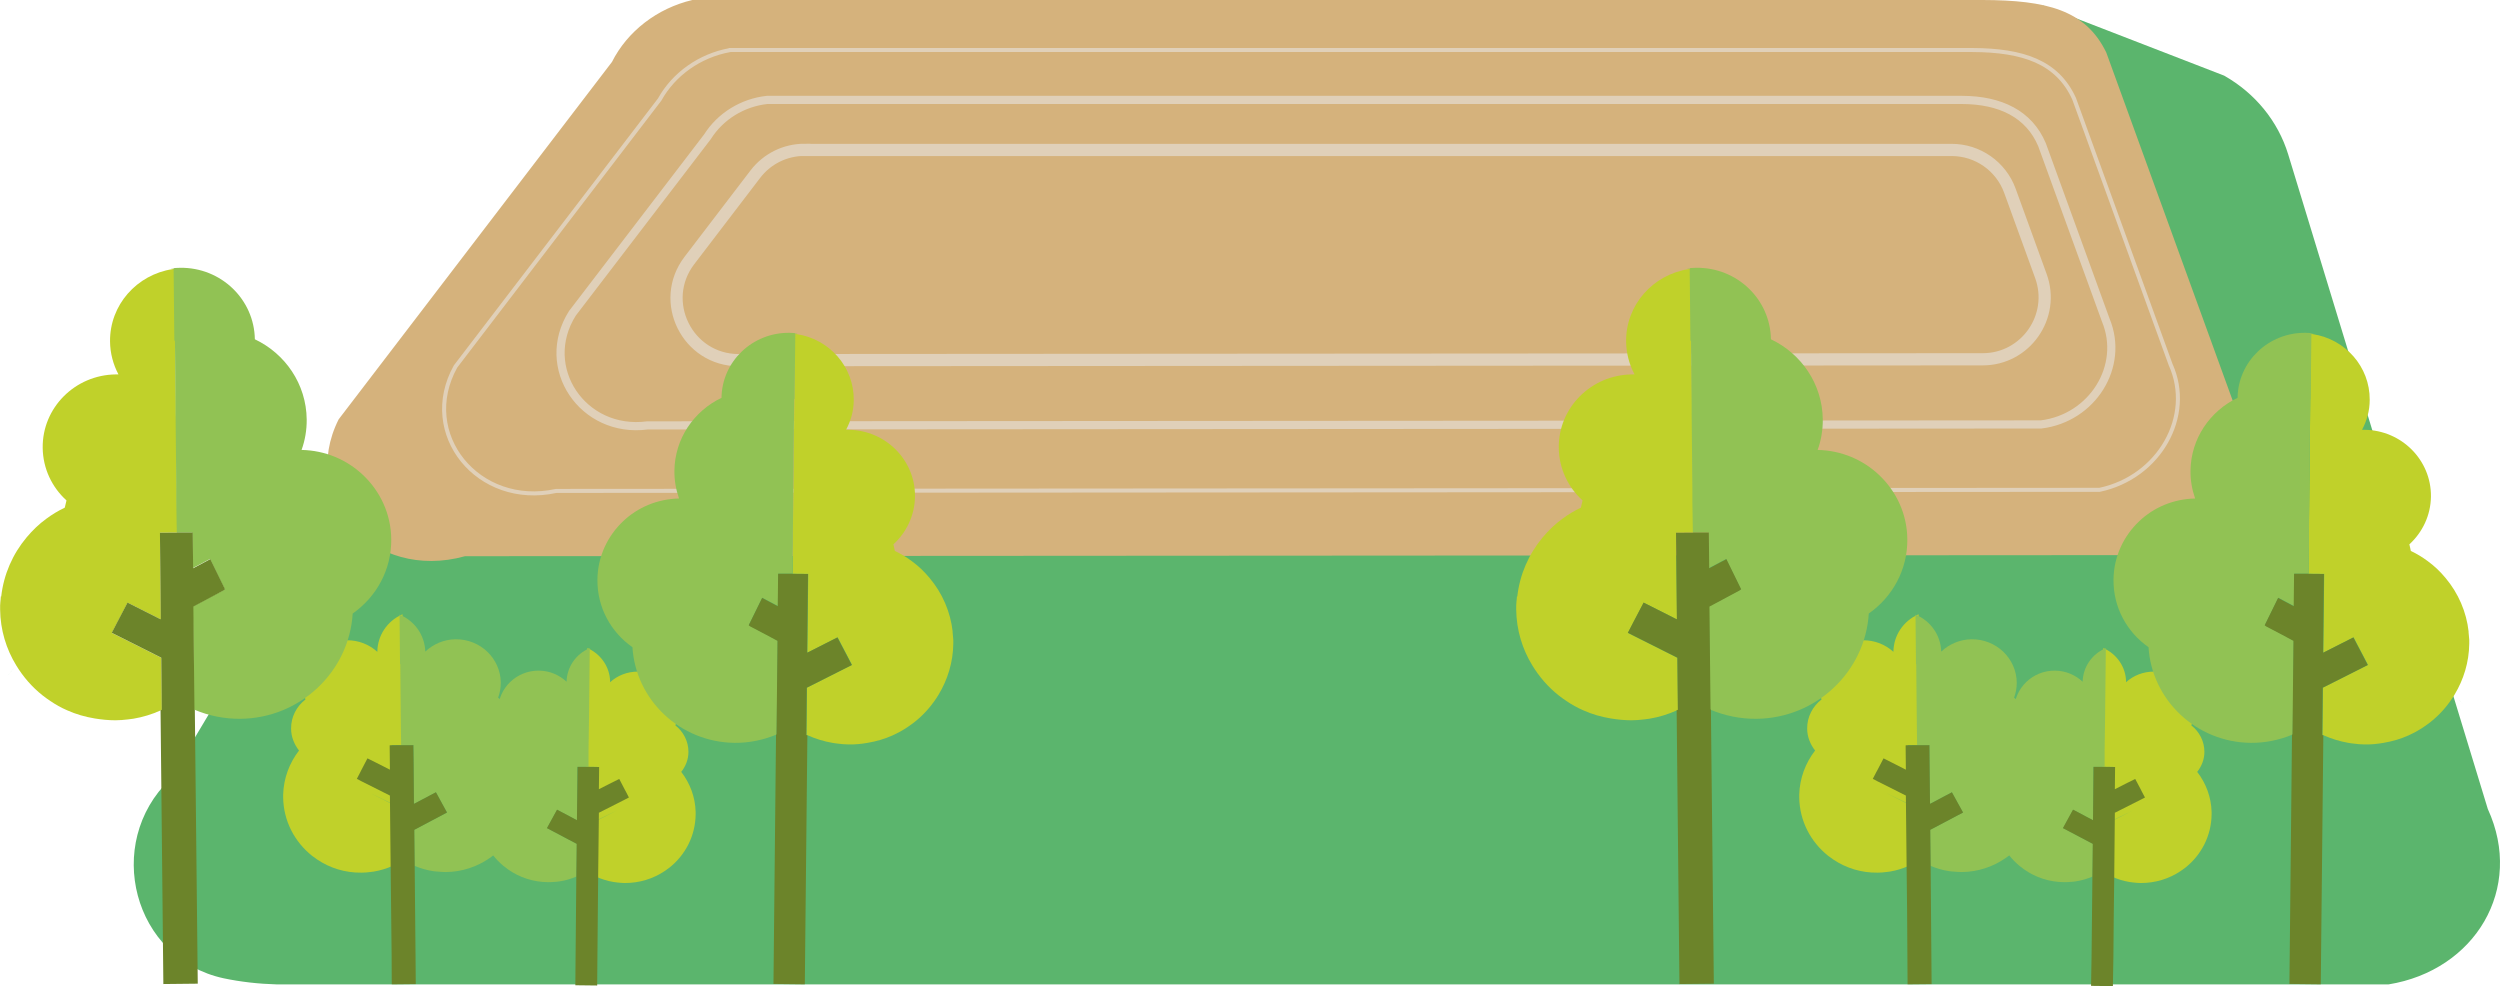 <?xml version="1.0" encoding="UTF-8"?>
<svg id="Calque_2" data-name="Calque 2" xmlns="http://www.w3.org/2000/svg" viewBox="0 0 204.92 80.83">
  <defs>
    <style>
      .cls-1 {
        fill: #91c254;
      }

      .cls-2 {
        fill: none;
      }

      .cls-2, .cls-3, .cls-4 {
        stroke: #e0d0b9;
        stroke-miterlimit: 10;
      }

      .cls-5 {
        fill: #6c842a;
      }

      .cls-3 {
        stroke-width: .67px;
      }

      .cls-3, .cls-4, .cls-6 {
        fill: #d5b27c;
      }

      .cls-7 {
        fill: #c0d12a;
      }

      .cls-8 {
        fill: #379251;
      }

      .cls-4 {
        stroke-width: .33px;
      }

      .cls-9 {
        fill: #5bb56d;
      }
    </style>
  </defs>
  <g id="Calque_2-2" data-name="Calque 2">
    <path class="cls-9" d="m195.78,80.69H22.72s0,0-.01,0c-1.52-.04-2.99-.21-4.37-.5-7.43-1.6-9.88-11.04-4.41-16.31l14.88-24.93L167.48.46l14.83,5.74s.03.02.05.03c2.48,1.42,4.36,3.69,5.2,6.43l16.36,53.65c3,6.53-1.05,13.23-8.14,14.38Z"/>
    <g>
      <path class="cls-6" d="m50.16,5.08l-22.4,29.29c-3.33,6.61,2.85,13.32,10.36,11.22l138.78-.09c5.57-1.56,8.61-7.3,6.35-12l-10.6-29.19C170.95.79,167.71.02,162.53,0H56.75c-2.88.68-5.32,2.56-6.59,5.08Z"/>
      <path class="cls-4" d="m59.82,4.1h101.86c4.16.02,6.96.98,8.33,3.99l7.91,21.79c1.91,4.23-.93,9.23-5.82,10.27l-126.51.09c-6.4,1.4-11.32-4.68-8.25-10.2l16.73-21.88c1.16-2.09,3.29-3.6,5.74-4.05Z"/>
      <path class="cls-3" d="m62.88,8.19h97.94c3.15.01,5.5,1.16,6.56,3.67l5.23,14.39c1.56,3.77-1.09,8.02-5.3,8.54l-114.24.08c-5.31.7-8.96-4.75-6.15-9.19l11.07-14.47c1.06-1.68,2.87-2.8,4.89-3.02Z"/>
      <path class="cls-2" d="m65.95,12.29h94.02c2.14,0,4.05,1.34,4.78,3.35l2.54,6.99c1.2,3.31-1.25,6.82-4.77,6.82l-101.97.07c-4.21,0-6.6-4.82-4.04-8.17l5.4-7.07c.96-1.26,2.45-2,4.04-2Z"/>
    </g>
    <g>
      <polygon class="cls-8" points="49.96 66.53 49.96 66.53 49.96 66.53 49.96 66.53"/>
      <polygon class="cls-8" points="49.21 61.25 49.21 61.25 49.21 61.25 49.21 61.25"/>
    </g>
    <g>
      <polygon class="cls-8" points="3.89 61.24 3.89 61.24 3.89 61.24 3.89 61.24"/>
      <path class="cls-9" d="m1.02,54.91c-.65.79-.55.67.3-.37-.63.77-.73.88-.3.37Z"/>
      <g>
        <path class="cls-7" d="m32.98,50.36s-.03.02-.05.02c-1.18.53-1.99,1.7-2,3.05-.66-.6-1.54-.96-2.51-.95-2.02.02-3.64,1.65-3.62,3.63,0,.43.1.84.24,1.22-.72.56-1.19,1.42-1.18,2.39,0,.68.26,1.3.65,1.8-.79,1.02-1.26,2.27-1.3,3.6,0,.06,0,.12,0,.18h0s0,.03,0,.05c.02,1.94.94,3.66,2.37,4.8.14.11.28.21.43.31,1.03.69,2.28,1.09,3.63,1.07.23,0,.46-.02.69-.05.1-.01.21-.02.32-.04.53-.09,1.05-.25,1.54-.47l-.03-2.95-.05-2.13-1.79-.9,1.82.89h0s-.04-3.66-.04-3.66v-1.15s-.01,0-.01,0h.05s0,0,0,0h.91s.05-.01.05-.01h0s0,0,0,0h0s0,0,0,0h0s0,0,0,0h.04s0,0,0,0h0s.74,0,.74,0h0s-.78,0-.78,0l-.02-1.52-.03-2.98-.02-2.16-.04-4.06Zm-2.7,14.63h0s0,0,0,0h0s0,0,0,0Z"/>
        <rect class="cls-7" x="32.88" y="61.08" width=".05" height="0" transform="translate(-.64 .35) rotate(-.6)"/>
        <path class="cls-1" d="m32.81,54.43l.02,2.16.03,2.98.02,1.52h-.78s0,0,0,0h.74s0,0,0,0h0s.04,0,.04,0h0s0,0,0,0h0s0,0,0,0h0s0,0,0,0h.05s.91-.01.91-.01h0s.05,0,.05,0h0s.01,1.15.01,1.15l.04,3.66h0s1.76-.93,1.76-.93l.04-.02h0s0,.02,0,.02h0s0,0,0,0l-.04.02-1.74.92h0s1.74-.92,1.74-.92l.04-.02h0s0,0,0,0h0s.9,1.64.9,1.64l-2.69,1.42.03,2.95c.49.21,1.01.36,1.55.44.11.02.21.02.32.03.23.02.46.04.69.04,1.34-.01,2.58-.44,3.6-1.15.15-.1.29-.21.42-.32,1.4-1.16,2.28-2.91,2.26-4.84,0-.02,0-.03,0-.05h0c0-.06,0-.12,0-.18-.06-1.33-.56-2.57-1.37-3.57.39-.51.62-1.13.61-1.82-.01-.97-.5-1.82-1.23-2.36.14-.38.22-.79.22-1.23-.02-1.99-1.68-3.58-3.7-3.56-.97.01-1.84.4-2.49,1.01-.04-1.35-.87-2.5-2.06-3.01-.02,0-.03-.02-.05-.02l.04,4.06Zm2.97,10.51h0s0,0,0,0h0s0,0,0,0Z"/>
        <rect class="cls-5" x="35.77" y="64.94" width="0" height="0" transform="translate(-.68 .38) rotate(-.6)"/>
        <polygon class="cls-5" points="36.64 66.6 35.74 64.95 35.74 64.95 35.74 64.95 35.74 64.95 35.7 64.97 33.96 65.89 33.93 65.91 33.93 65.91 33.96 65.89 35.7 64.97 35.74 64.95 35.74 64.95 35.74 64.95 35.73 64.94 35.73 64.94 35.69 64.96 33.93 65.89 33.93 65.89 33.93 65.89 33.9 62.23 33.88 61.08 33.88 61.07 33.84 61.08 32.92 61.08 32.92 61.09 32.92 61.09 32.92 61.09 32.92 61.09 32.92 61.08 32.92 61.08 32.88 61.08 32.88 61.08 32.88 61.08 32.14 61.09 31.96 61.09 31.96 61.09 31.96 61.1 31.96 61.1 31.96 61.1 31.96 61.1 31.96 61.1 31.94 61.1 31.96 63.09 31.96 63.09 31.96 63.09 31.98 63.1 31.98 63.1 31.96 63.09 31.96 63.09 30.86 62.53 30.12 62.16 29.63 63.1 29.52 63.32 29.25 63.84 29.63 64.04 31.98 65.22 31.98 65.22 31.96 65.22 32.02 70.97 32.02 70.97 32.02 70.99 32.02 70.99 32.06 74.55 32.06 74.55 32.1 78.25 32.11 80.68 32.16 80.68 34.03 80.66 34.08 80.66 34.06 78.23 33.99 70.97 33.96 68.02 36.64 66.6"/>
      </g>
      <g>
        <path class="cls-7" d="m.07,48.88c0,.08-.02.17-.02.26h0c-.01.16-.04.33-.04.49,0,.09,0,.18,0,.26,0,.02,0,.05,0,.07.02,1.68.5,3.24,1.32,4.58,0,0,0,0,0,0,.57.94,1.3,1.78,2.16,2.46.41.32.84.61,1.3.87.23.13.46.24.71.35.71.32,1.47.54,2.26.67.55.09,1.12.15,1.7.15.34,0,.68-.03,1.02-.07.16-.02.31-.04.46-.06.77-.13,1.52-.36,2.23-.68.03-.01.07-.02.1-.04l-.04-4.27-4.06-2.04.45-.87.56-1.07.2-.38.06-.12.02-.04h0s2.63,1.33,2.63,1.33l.1.05h0s-.07-7.11-.07-7.11h0s1.24-.01,1.24-.01h.17s0,0,0,0h0s0,0,0,0l-.03-2.57v-1.04s-.08-6.17-.08-6.17v-.04s0-.74,0-.74l-.05-5.16-.06-5.92c-.06,0-.11.03-.17.04-2.92.45-5.15,2.93-5.12,5.93.01.97.26,1.89.69,2.7-.07,0-.15,0-.22,0-3.34.04-6.03,2.73-5.99,6.02.02,1.71.77,3.24,1.95,4.31-.05.2-.1.39-.14.59-.54.26-1.04.56-1.51.91-.61.44-1.14.96-1.62,1.53-1.14,1.36-1.88,3.04-2.08,4.85,0,0,0,0,0,0Z"/>
        <path class="cls-1" d="m14.34,27.94l.05,5.16v.74s0,.04,0,.04l.06,6.17v1.04s.04,2.57.04,2.57h1.28s.03,2.91.03,2.91l1.41-.75h0s1.21,2.47,1.21,2.47l-.12.09s0,0,0,0h0s0,0,0,0c0,0,0,0,0,0h0s0,0,0,0h0s0,0,0,0l-1.42.75-1.07.57.09,8.44s.02,0,.03.01v.02c1.18.5,2.46.76,3.77.75,4.92-.05,8.92-3.87,9.21-8.63,1.94-1.36,3.19-3.59,3.16-6.1-.02-2.07-.91-3.93-2.32-5.26-1.31-1.24-3.08-2.01-5.03-2.05.28-.78.43-1.62.42-2.5-.03-2.9-1.76-5.39-4.25-6.57-.05-3.28-2.78-5.9-6.12-5.86-.24,0-.47.02-.71.05v.03c.06,0,.11-.03.17-.04l.06,5.92Z"/>
        <path class="cls-5" d="m15.94,58.16l-.09-8.44,1.07-.57.09-.05,1.27-.68h0s0,0,0,0l.05-.03h0s0,0,0,0h0s0,0,0,0h0s0,0,0,0c0,0,0,0,0,0l.12-.09-1.21-2.47h0s-1.41.75-1.41.75l-.03-2.93h-1.28s0,.01,0,.01h0s0,0,0,0h-.17s-1.24.01-1.24.01h0s.07,7.09.07,7.09h0s-.1-.04-.1-.04l-2.63-1.33-.02.04h0s-.06.12-.06.12l-.2.38-.56,1.07-.45.87,4.06,2.04.04,4.27s-.07.02-.1.04l.23,22.44,2.82-.03-.24-22.45v-.02s-.02,0-.03-.01Z"/>
      </g>
    </g>
    <g>
      <polygon class="cls-8" points="74.61 63.01 74.61 63.01 74.61 63.01 74.61 63.01"/>
      <path class="cls-9" d="m77.22,57.25c.59.72.5.61-.28-.33.58.7.66.8.28.33Z"/>
      <g>
        <path class="cls-7" d="m48.12,56.81l-.02,1.96-.03,2.71v1.38s-.73,0-.73,0h0s.67,0,.67,0h0s0,0,0,0h.04s0,0,0,0h0s0,0,0,0h0s0,0,0,0h0s.04,0,.04,0h.83s0,0,0,0h.04s0,0,0,0v1.05s-.05,3.33-.05,3.33h0s1.66-.81,1.66-.81l-1.63.82-.05,1.93-.03,2.68c.45.2.92.35,1.4.43.1.02.19.03.29.04.21.03.42.04.63.05,1.22.01,2.36-.35,3.3-.98.13-.09.26-.18.39-.28,1.3-1.03,2.13-2.6,2.15-4.36,0-.02,0-.03,0-.05h0c0-.06,0-.11,0-.16-.03-1.21-.46-2.35-1.18-3.28.36-.45.59-1.02.59-1.64,0-.88-.42-1.66-1.07-2.17.13-.35.22-.72.22-1.11.02-1.81-1.45-3.29-3.29-3.3-.88,0-1.68.32-2.28.87,0-1.23-.75-2.29-1.82-2.78-.01,0-.03-.02-.04-.02l-.04,3.69Zm2.5,9.61h0s0,0,0,0h0s0,0,0,0Z"/>
        <rect class="cls-7" x="48.23" y="62.84" width="0" height=".04" transform="translate(-15.13 110.44) rotate(-89.4)"/>
        <path class="cls-1" d="m48.35,53.12s-.03.01-.04.02c-1.08.46-1.84,1.51-1.87,2.74-.59-.55-1.38-.9-2.26-.91-1.84-.02-3.34,1.43-3.36,3.24,0,.39.07.77.2,1.11-.67.49-1.11,1.26-1.12,2.15,0,.62.21,1.19.56,1.65-.74.91-1.19,2.04-1.25,3.25,0,.05,0,.11,0,.16h0s0,.03,0,.05c-.02,1.76.79,3.35,2.06,4.4.12.1.25.2.38.29.93.65,2.06,1.03,3.27,1.04.21,0,.42-.01.63-.03.1,0,.19-.02.29-.03.49-.07.96-.21,1.41-.4l.03-2.68-2.44-1.29.82-1.49h0s0,0,0,0h0s.03.02.03.02l1.58.84h0s-1.58-.84-1.58-.84l-.03-.02h0s0,0,0,0v-.02s0,0,0,0l.03.02,1.6.85h0s.03-3.33.03-3.33v-1.05s.01,0,.01,0h.04s0,0,0,0h.83s.04,0,.04,0h0s0,0,0,0h0s0,0,0,0h0s0,0,0,0h.04s0,0,0,0h0s.67,0,.67,0h0s-.71,0-.71,0v-1.38s.04-2.71.04-2.71l.02-1.96.04-3.69Zm-2.74,13.24h0s0,0,0,0h0,0Z"/>
        <rect class="cls-5" x="45.62" y="66.37" width="0" height="0" transform="translate(-21.22 111.29) rotate(-89.4)"/>
        <polygon class="cls-5" points="44.83 67.88 45.65 66.38 45.65 66.38 45.65 66.38 45.65 66.38 45.68 66.4 47.26 67.24 47.29 67.25 47.29 67.25 47.26 67.24 45.68 66.4 45.65 66.38 45.65 66.38 45.65 66.38 45.66 66.37 45.66 66.37 45.69 66.38 47.29 67.23 47.29 67.23 47.29 67.23 47.33 63.9 47.34 62.86 47.34 62.86 47.38 62.86 48.21 62.86 48.21 62.87 48.21 62.87 48.21 62.87 48.21 62.87 48.21 62.86 48.21 62.86 48.25 62.86 48.25 62.86 48.25 62.86 48.92 62.87 49.08 62.87 49.08 62.87 49.08 62.87 49.08 62.87 49.09 62.87 49.09 62.87 49.09 62.87 49.11 62.87 49.09 64.69 49.09 64.69 49.09 64.69 49.07 64.7 49.07 64.7 49.09 64.69 49.09 64.69 50.09 64.18 50.76 63.85 51.2 64.7 51.31 64.9 51.55 65.37 51.2 65.55 49.07 66.63 49.07 66.63 49.09 66.63 49.03 71.85 49.03 71.85 49.03 71.87 49.03 71.87 49 75.11 49 75.11 48.96 79.47 48.95 80.78 48.91 80.78 47.2 80.76 47.16 80.76 47.17 79.45 47.24 71.85 47.27 69.17 44.83 67.88"/>
      </g>
      <g>
        <path class="cls-7" d="m78.08,51.77c0,.08.01.16.02.23h0c.01.15.03.3.04.45,0,.08,0,.16,0,.24,0,.02,0,.04,0,.07-.02,1.52-.46,2.94-1.2,4.17,0,0,0,0,0,0-.52.86-1.18,1.62-1.96,2.24-.37.29-.77.56-1.18.79-.21.11-.42.22-.64.32-.64.29-1.33.49-2.05.61-.5.09-1.01.14-1.54.13-.31,0-.62-.03-.92-.07-.14-.02-.28-.03-.42-.06-.7-.12-1.38-.33-2.03-.62-.03-.01-.06-.02-.09-.03l.04-3.88,3.69-1.86-.41-.79-.51-.97-.18-.35-.06-.11-.02-.04h0s-2.39,1.21-2.39,1.21l-.09.05h0s.07-6.46.07-6.46h0s-1.13-.01-1.13-.01h-.15s0,0,0,0h0s0,0,0,0l.02-2.33v-.95s.07-5.61.07-5.61v-.04s0-.67,0-.67l.05-4.69.06-5.38c.05,0,.1.03.15.03,2.66.41,4.68,2.67,4.66,5.39,0,.89-.24,1.72-.63,2.45.07,0,.13,0,.2,0,3.04.03,5.48,2.48,5.45,5.47-.02,1.55-.7,2.94-1.77,3.92.04.18.09.36.12.54.49.23.95.51,1.38.83.55.4,1.04.87,1.47,1.39,1.04,1.24,1.71,2.77,1.89,4.41,0,0,0,0,0,0Z"/>
        <path class="cls-1" d="m65.1,32.73l-.05,4.69v.67s0,.04,0,.04l-.06,5.61v.95s-.03,2.33-.03,2.33h-1.17s-.03,2.65-.03,2.65l-1.28-.68h0s-1.1,2.24-1.1,2.24l.1.08s0,0,0,0h0s0,0,0,0c0,0,0,0,0,0h0s0,0,0,0h0s0,0,0,0l1.29.68.97.52-.08,7.67s-.02,0-.02.01v.02c-1.07.45-2.24.69-3.42.68-4.48-.05-8.11-3.51-8.38-7.84-1.76-1.23-2.9-3.26-2.87-5.55.02-1.88.83-3.57,2.11-4.78,1.19-1.13,2.8-1.82,4.58-1.86-.25-.71-.39-1.48-.38-2.27.03-2.64,1.6-4.9,3.86-5.98.04-2.98,2.53-5.36,5.56-5.33.22,0,.43.02.64.05v.03c-.05,0-.1-.03-.15-.03l-.06,5.38Z"/>
        <path class="cls-5" d="m63.65,60.2l.08-7.67-.97-.52-.08-.04-1.16-.61h0s0,0,0,0l-.05-.03h0s0,0,0,0h0s0,0,0,0h0s0,0,0,0c0,0,0,0,0,0l-.1-.08,1.1-2.24h0s1.28.68,1.28.68l.03-2.66h1.17s0,.01,0,.01h0s0,0,0,0h.15s1.13.01,1.13.01h0s-.07,6.45-.07,6.45h0s.09-.04.09-.04l2.39-1.21.02.04h0s.06.11.06.11l.18.35.51.97.41.79-3.69,1.86-.04,3.88s.06.02.09.03l-.21,20.4-2.57-.03.21-20.41v-.02s.02,0,.02-.01Z"/>
      </g>
    </g>
    <g>
      <polygon class="cls-8" points="128.15 61.24 128.15 61.24 128.15 61.24 128.15 61.24"/>
      <path class="cls-9" d="m125.28,54.91c-.65.79-.55.67.3-.37-.63.77-.73.88-.3.37Z"/>
      <g>
        <path class="cls-7" d="m157.25,50.36s-.03.02-.05.02c-1.18.53-1.99,1.7-2,3.05-.66-.6-1.54-.96-2.51-.95-2.02.02-3.64,1.65-3.62,3.63,0,.43.1.84.24,1.22-.72.56-1.19,1.42-1.18,2.39,0,.68.26,1.3.65,1.8-.79,1.02-1.26,2.27-1.3,3.6,0,.06,0,.12,0,.18h0s0,.03,0,.05c.02,1.94.94,3.66,2.37,4.8.14.11.28.21.43.31,1.03.69,2.28,1.09,3.63,1.07.23,0,.46-.02.69-.05.1-.01.21-.02.32-.04.53-.09,1.05-.25,1.54-.47l-.03-2.95-.05-2.13-1.79-.9,1.82.89h0s-.04-3.66-.04-3.66v-1.15s-.01,0-.01,0h.05s0,0,0,0h.91s.05-.01.05-.01h0s0,0,0,0h0s0,0,0,0h0s0,0,0,0h.04s0,0,0,0h0s.74,0,.74,0h0s-.78,0-.78,0l-.02-1.52-.03-2.98-.02-2.16-.04-4.06Zm-2.7,14.63h0s0,0,0,0h0s0,0,0,0Z"/>
        <rect class="cls-7" x="157.14" y="61.08" width=".05" height="0" transform="translate(-.63 1.65) rotate(-.6)"/>
        <path class="cls-1" d="m157.07,54.43l.02,2.16.03,2.98.02,1.52h-.78s0,0,0,0h.74s0,0,0,0h0s.04,0,.04,0h0s0,0,0,0h0s0,0,0,0h0s0,0,0,0h.05s.91-.01.91-.01h0s.05,0,.05,0h0s.01,1.15.01,1.15l.04,3.66h0s1.76-.93,1.76-.93l.04-.02h0s0,.02,0,.02h0s0,0,0,0l-.04.02-1.74.92h0s1.74-.92,1.74-.92l.04-.02h0s0,0,0,0h0s.9,1.64.9,1.64l-2.69,1.42.03,2.95c.49.21,1.01.36,1.55.44.11.02.21.02.32.03.23.02.46.04.69.04,1.34-.01,2.58-.44,3.6-1.15.15-.1.29-.21.42-.32,1.4-1.16,2.28-2.91,2.26-4.84,0-.02,0-.03,0-.05h0c0-.06,0-.12,0-.18-.06-1.33-.56-2.57-1.37-3.57.39-.51.62-1.13.61-1.82-.01-.97-.5-1.82-1.23-2.36.14-.38.22-.79.22-1.23-.02-1.99-1.68-3.58-3.7-3.56-.97.01-1.84.4-2.49,1.01-.04-1.35-.87-2.5-2.06-3.01-.02,0-.03-.02-.05-.02l.04,4.06Zm2.97,10.51h0s0,0,0,0h0s0,0,0,0Z"/>
        <rect class="cls-5" x="160.04" y="64.94" width="0" height="0" transform="translate(-.67 1.68) rotate(-.6)"/>
        <polyline class="cls-5" points="158.33 80.66 158.25 70.97 158.22 68.02 160.91 66.6 160 64.95 160 64.95 160 64.95 160 64.95 159.97 64.97 158.23 65.89 158.2 65.91 158.2 65.91 158.23 65.89 159.97 64.97 160 64.95 160 64.95 160 64.95 159.99 64.94 159.99 64.94 159.96 64.96 158.2 65.89 158.2 65.89 158.2 65.89 158.16 62.23 158.15 61.08 158.15 61.07 158.1 61.08 157.19 61.08 157.19 61.09 157.19 61.09 157.19 61.09 157.19 61.09 157.19 61.08 157.19 61.08 157.14 61.08 157.14 61.08 157.14 61.08 156.4 61.09 156.23 61.09 156.23 61.09 156.23 61.1 156.23 61.1 156.23 61.1 156.23 61.1 156.23 61.1 156.2 61.1 156.22 63.09 156.22 63.09 156.22 63.09 156.25 63.1 156.25 63.1 156.22 63.09 156.22 63.09 155.12 62.53 154.39 62.16 153.9 63.1 153.78 63.32 153.51 63.84 153.89 64.04 156.24 65.22 156.24 65.22 156.22 65.22 156.28 70.97 156.28 70.97 156.28 70.99 156.28 70.99 156.32 74.55 156.32 74.55 156.36 80.68"/>
        <line class="cls-5" x1="156.42" y1="79.69" x2="158.3" y2="79.67"/>
      </g>
      <g>
        <path class="cls-7" d="m124.34,48.88c0,.08-.02.17-.02.26h0c-.01.16-.04.33-.04.49,0,.09,0,.18,0,.26,0,.02,0,.05,0,.07.02,1.68.5,3.24,1.32,4.58,0,0,0,0,0,0,.57.94,1.3,1.78,2.16,2.46.41.32.84.61,1.3.87.23.13.46.24.71.35.71.32,1.47.54,2.26.67.55.09,1.12.15,1.7.15.34,0,.68-.03,1.02-.07.16-.02.31-.04.46-.06.77-.13,1.52-.36,2.23-.68.03-.01.07-.02.1-.04l-.04-4.27-4.06-2.04.45-.87.56-1.07.2-.38.06-.12.02-.04h0s2.63,1.33,2.63,1.33l.1.05h0s-.07-7.11-.07-7.11h0s1.24-.01,1.24-.01h.17s0,0,0,0h0s0,0,0,0l-.03-2.57v-1.04s-.08-6.17-.08-6.17v-.04s0-.74,0-.74l-.05-5.16-.06-5.92c-.06,0-.11.03-.17.04-2.92.45-5.15,2.93-5.12,5.93.01.97.26,1.89.69,2.7-.07,0-.15,0-.22,0-3.34.04-6.03,2.73-5.99,6.02.02,1.71.77,3.24,1.95,4.31-.05.2-.1.39-.14.59-.54.26-1.04.56-1.51.91-.61.44-1.14.96-1.62,1.53-1.14,1.36-1.88,3.04-2.08,4.85,0,0,0,0,0,0Z"/>
        <path class="cls-1" d="m138.61,27.94l.05,5.16v.74s0,.04,0,.04l.06,6.17v1.04s.04,2.57.04,2.57h1.28s.03,2.91.03,2.91l1.41-.75h0s1.21,2.47,1.21,2.47l-.12.09s0,0,0,0h0s0,0,0,0c0,0,0,0,0,0h0s0,0,0,0h0s0,0,0,0l-1.42.75-1.07.57.09,8.44s.02,0,.03.01v.02c1.18.5,2.46.76,3.77.75,4.92-.05,8.92-3.87,9.21-8.63,1.94-1.36,3.19-3.59,3.16-6.1-.02-2.07-.91-3.93-2.32-5.26-1.31-1.24-3.08-2.01-5.03-2.05.28-.78.43-1.62.42-2.5-.03-2.9-1.76-5.39-4.25-6.57-.05-3.28-2.78-5.9-6.12-5.86-.24,0-.47.02-.71.05v.03c.06,0,.11-.03.17-.04l.06,5.92Z"/>
        <path class="cls-5" d="m140.21,58.16l-.09-8.44,1.07-.57.09-.05,1.27-.68h0s0,0,0,0l.05-.03h0s0,0,0,0h0s0,0,0,0h0s0,0,0,0c0,0,0,0,0,0l.12-.09-1.21-2.47h0s-1.41.75-1.41.75l-.03-2.93h-1.28s0,.01,0,.01h0s0,0,0,0h-.17s-1.24.01-1.24.01h0s.07,7.09.07,7.09h0s-.1-.04-.1-.04l-2.63-1.33-.02.04h0s-.06.12-.06.12l-.2.38-.56,1.07-.45.87,4.06,2.04.04,4.27s-.07.02-.1.04l.23,22.44,2.82-.03-.24-22.45v-.02s-.02,0-.03-.01Z"/>
      </g>
    </g>
    <g>
      <polygon class="cls-8" points="198.87 63.01 198.87 63.01 198.87 63.01 198.87 63.01"/>
      <path class="cls-9" d="m201.48,57.25c.59.72.5.61-.28-.33.58.7.66.8.28.33Z"/>
      <g>
        <path class="cls-7" d="m172.38,56.81l-.02,1.96-.03,2.71v1.38s-.73,0-.73,0h0s.67,0,.67,0h0s0,0,0,0h.04s0,0,0,0h0s0,0,0,0h0s0,0,0,0h0s.04,0,.04,0h.83s0,0,0,0h.04s0,0,0,0v1.05s-.05,3.33-.05,3.33h0s1.66-.81,1.66-.81l-1.63.82-.05,1.93-.03,2.68c.45.2.92.35,1.4.43.1.02.19.03.29.04.21.03.42.04.63.05,1.22.01,2.36-.35,3.3-.98.13-.09.26-.18.39-.28,1.3-1.03,2.13-2.6,2.15-4.36,0-.02,0-.03,0-.05h0c0-.06,0-.11,0-.16-.03-1.21-.46-2.35-1.18-3.28.36-.45.59-1.02.59-1.64,0-.88-.42-1.66-1.07-2.17.13-.35.22-.72.22-1.11.02-1.81-1.45-3.29-3.29-3.3-.88,0-1.68.32-2.28.87,0-1.23-.75-2.29-1.82-2.78-.01,0-.03-.02-.04-.02l-.04,3.69Zm2.5,9.61h0s0,0,0,0h0s0,0,0,0Z"/>
        <rect class="cls-7" x="172.5" y="62.84" width="0" height=".04" transform="translate(107.83 234.69) rotate(-89.4)"/>
        <path class="cls-1" d="m172.62,53.12s-.03.01-.04.02c-1.08.46-1.84,1.51-1.87,2.74-.59-.55-1.38-.9-2.26-.91-1.84-.02-3.34,1.43-3.36,3.24,0,.39.07.77.2,1.11-.67.49-1.11,1.26-1.12,2.15,0,.62.21,1.19.56,1.65-.74.91-1.19,2.04-1.25,3.25,0,.05,0,.11,0,.16h0s0,.03,0,.05c-.02,1.76.79,3.35,2.06,4.4.12.1.25.2.38.29.93.65,2.06,1.03,3.27,1.04.21,0,.42-.01.63-.03.1,0,.19-.02.29-.03.49-.07.96-.21,1.41-.4l.03-2.68-2.44-1.29.82-1.49h0s0,0,0,0h0s.03.02.03.02l1.58.84h0s-1.58-.84-1.58-.84l-.03-.02h0s0,0,0,0v-.02s0,0,0,0l.03.02,1.6.85h0s.03-3.33.03-3.33v-1.05s.01,0,.01,0h.04s0,0,0,0h.83s.04,0,.04,0h0s0,0,0,0h0s0,0,0,0h0s0,0,0,0h.04s0,0,0,0h0s.67,0,.67,0h0s-.71,0-.71,0v-1.38s.04-2.71.04-2.71l.02-1.96.04-3.69Zm-2.74,13.24h0s0,0,0,0h0,0Z"/>
        <rect class="cls-5" x="169.88" y="66.37" width="0" height="0" transform="translate(101.74 235.54) rotate(-89.4)"/>
        <polyline class="cls-5" points="171.4 80.81 171.44 78.45 171.51 71.85 171.54 69.17 169.09 67.88 169.91 66.38 169.91 66.38 169.91 66.38 169.91 66.38 169.95 66.4 171.53 67.24 171.56 67.25 171.56 67.25 171.53 67.24 169.95 66.4 169.91 66.38 169.91 66.38 169.91 66.38 169.92 66.37 169.92 66.37 169.96 66.38 171.56 67.23 171.56 67.23 171.56 67.23 171.59 63.9 171.6 62.86 171.6 62.86 171.64 62.86 172.47 62.86 172.47 62.87 172.48 62.87 172.48 62.87 172.48 62.87 172.48 62.86 172.48 62.86 172.52 62.86 172.52 62.86 172.52 62.86 173.19 62.87 173.35 62.87 173.35 62.87 173.35 62.87 173.35 62.87 173.35 62.87 173.35 62.87 173.35 62.87 173.37 62.87 173.35 64.69 173.35 64.69 173.35 64.69 173.33 64.7 173.33 64.7 173.35 64.69 173.35 64.69 174.35 64.18 175.02 63.85 175.47 64.7 175.57 64.9 175.82 65.37 175.47 65.55 173.33 66.63 173.33 66.63 173.35 66.63 173.3 71.85 173.3 71.85 173.3 71.87 173.3 71.87 173.26 75.11 173.26 75.11 173.23 78.47 173.19 80.83"/>
      </g>
      <g>
        <path class="cls-7" d="m202.34,51.77c0,.08.01.16.02.23h0c.01.15.03.3.04.45,0,.08,0,.16,0,.24,0,.02,0,.04,0,.07-.02,1.52-.46,2.94-1.2,4.17,0,0,0,0,0,0-.52.86-1.18,1.62-1.96,2.24-.37.29-.77.56-1.18.79-.21.11-.42.22-.64.32-.64.29-1.33.49-2.05.61-.5.09-1.01.14-1.54.13-.31,0-.62-.03-.92-.07-.14-.02-.28-.03-.42-.06-.7-.12-1.38-.33-2.03-.62-.03-.01-.06-.02-.09-.03l.04-3.88,3.69-1.86-.41-.79-.51-.97-.18-.35-.06-.11-.02-.04h0s-2.39,1.21-2.39,1.21l-.09.05h0s.07-6.46.07-6.46h0s-1.13-.01-1.13-.01h-.15s0,0,0,0h0s0,0,0,0l.02-2.33v-.95s.07-5.61.07-5.61v-.04s0-.67,0-.67l.05-4.69.06-5.38c.05,0,.1.03.15.03,2.66.41,4.68,2.67,4.66,5.39,0,.89-.24,1.72-.63,2.45.07,0,.13,0,.2,0,3.04.03,5.48,2.48,5.45,5.47-.02,1.55-.7,2.94-1.77,3.92.04.18.09.36.12.54.49.23.95.51,1.38.83.55.4,1.04.87,1.47,1.39,1.04,1.24,1.71,2.77,1.89,4.41,0,0,0,0,0,0Z"/>
        <path class="cls-1" d="m189.37,32.73l-.05,4.69v.67s0,.04,0,.04l-.06,5.61v.95s-.03,2.33-.03,2.33h-1.17s-.03,2.65-.03,2.65l-1.28-.68h0s-1.1,2.24-1.1,2.24l.1.08s0,0,0,0h0s0,0,0,0c0,0,0,0,0,0h0s0,0,0,0h0s0,0,0,0l1.29.68.97.52-.08,7.67s-.02,0-.02.01v.02c-1.07.45-2.24.69-3.42.68-4.48-.05-8.11-3.51-8.38-7.84-1.76-1.23-2.9-3.26-2.87-5.55.02-1.88.83-3.57,2.11-4.78,1.19-1.13,2.8-1.82,4.58-1.86-.25-.71-.39-1.48-.38-2.27.03-2.64,1.6-4.9,3.86-5.98.04-2.98,2.53-5.36,5.56-5.33.22,0,.43.02.64.05v.03c-.05,0-.1-.03-.15-.03l-.06,5.38Z"/>
        <path class="cls-5" d="m187.91,60.2l.08-7.67-.97-.52-.08-.04-1.16-.61h0s0,0,0,0l-.05-.03h0s0,0,0,0h0s0,0,0,0h0s0,0,0,0c0,0,0,0,0,0l-.1-.08,1.1-2.24h0s1.28.68,1.28.68l.03-2.66h1.17s0,.01,0,.01h0s0,0,0,0h.15s1.13.01,1.13.01h0s-.07,6.45-.07,6.45h0s.09-.04.09-.04l2.39-1.21.02.04h0s.06.11.06.11l.18.35.51.97.41.79-3.69,1.86-.04,3.88s.06.02.09.03l-.21,20.4-2.57-.03.21-20.41v-.02s.02,0,.02-.01Z"/>
      </g>
    </g>
  </g>
</svg>